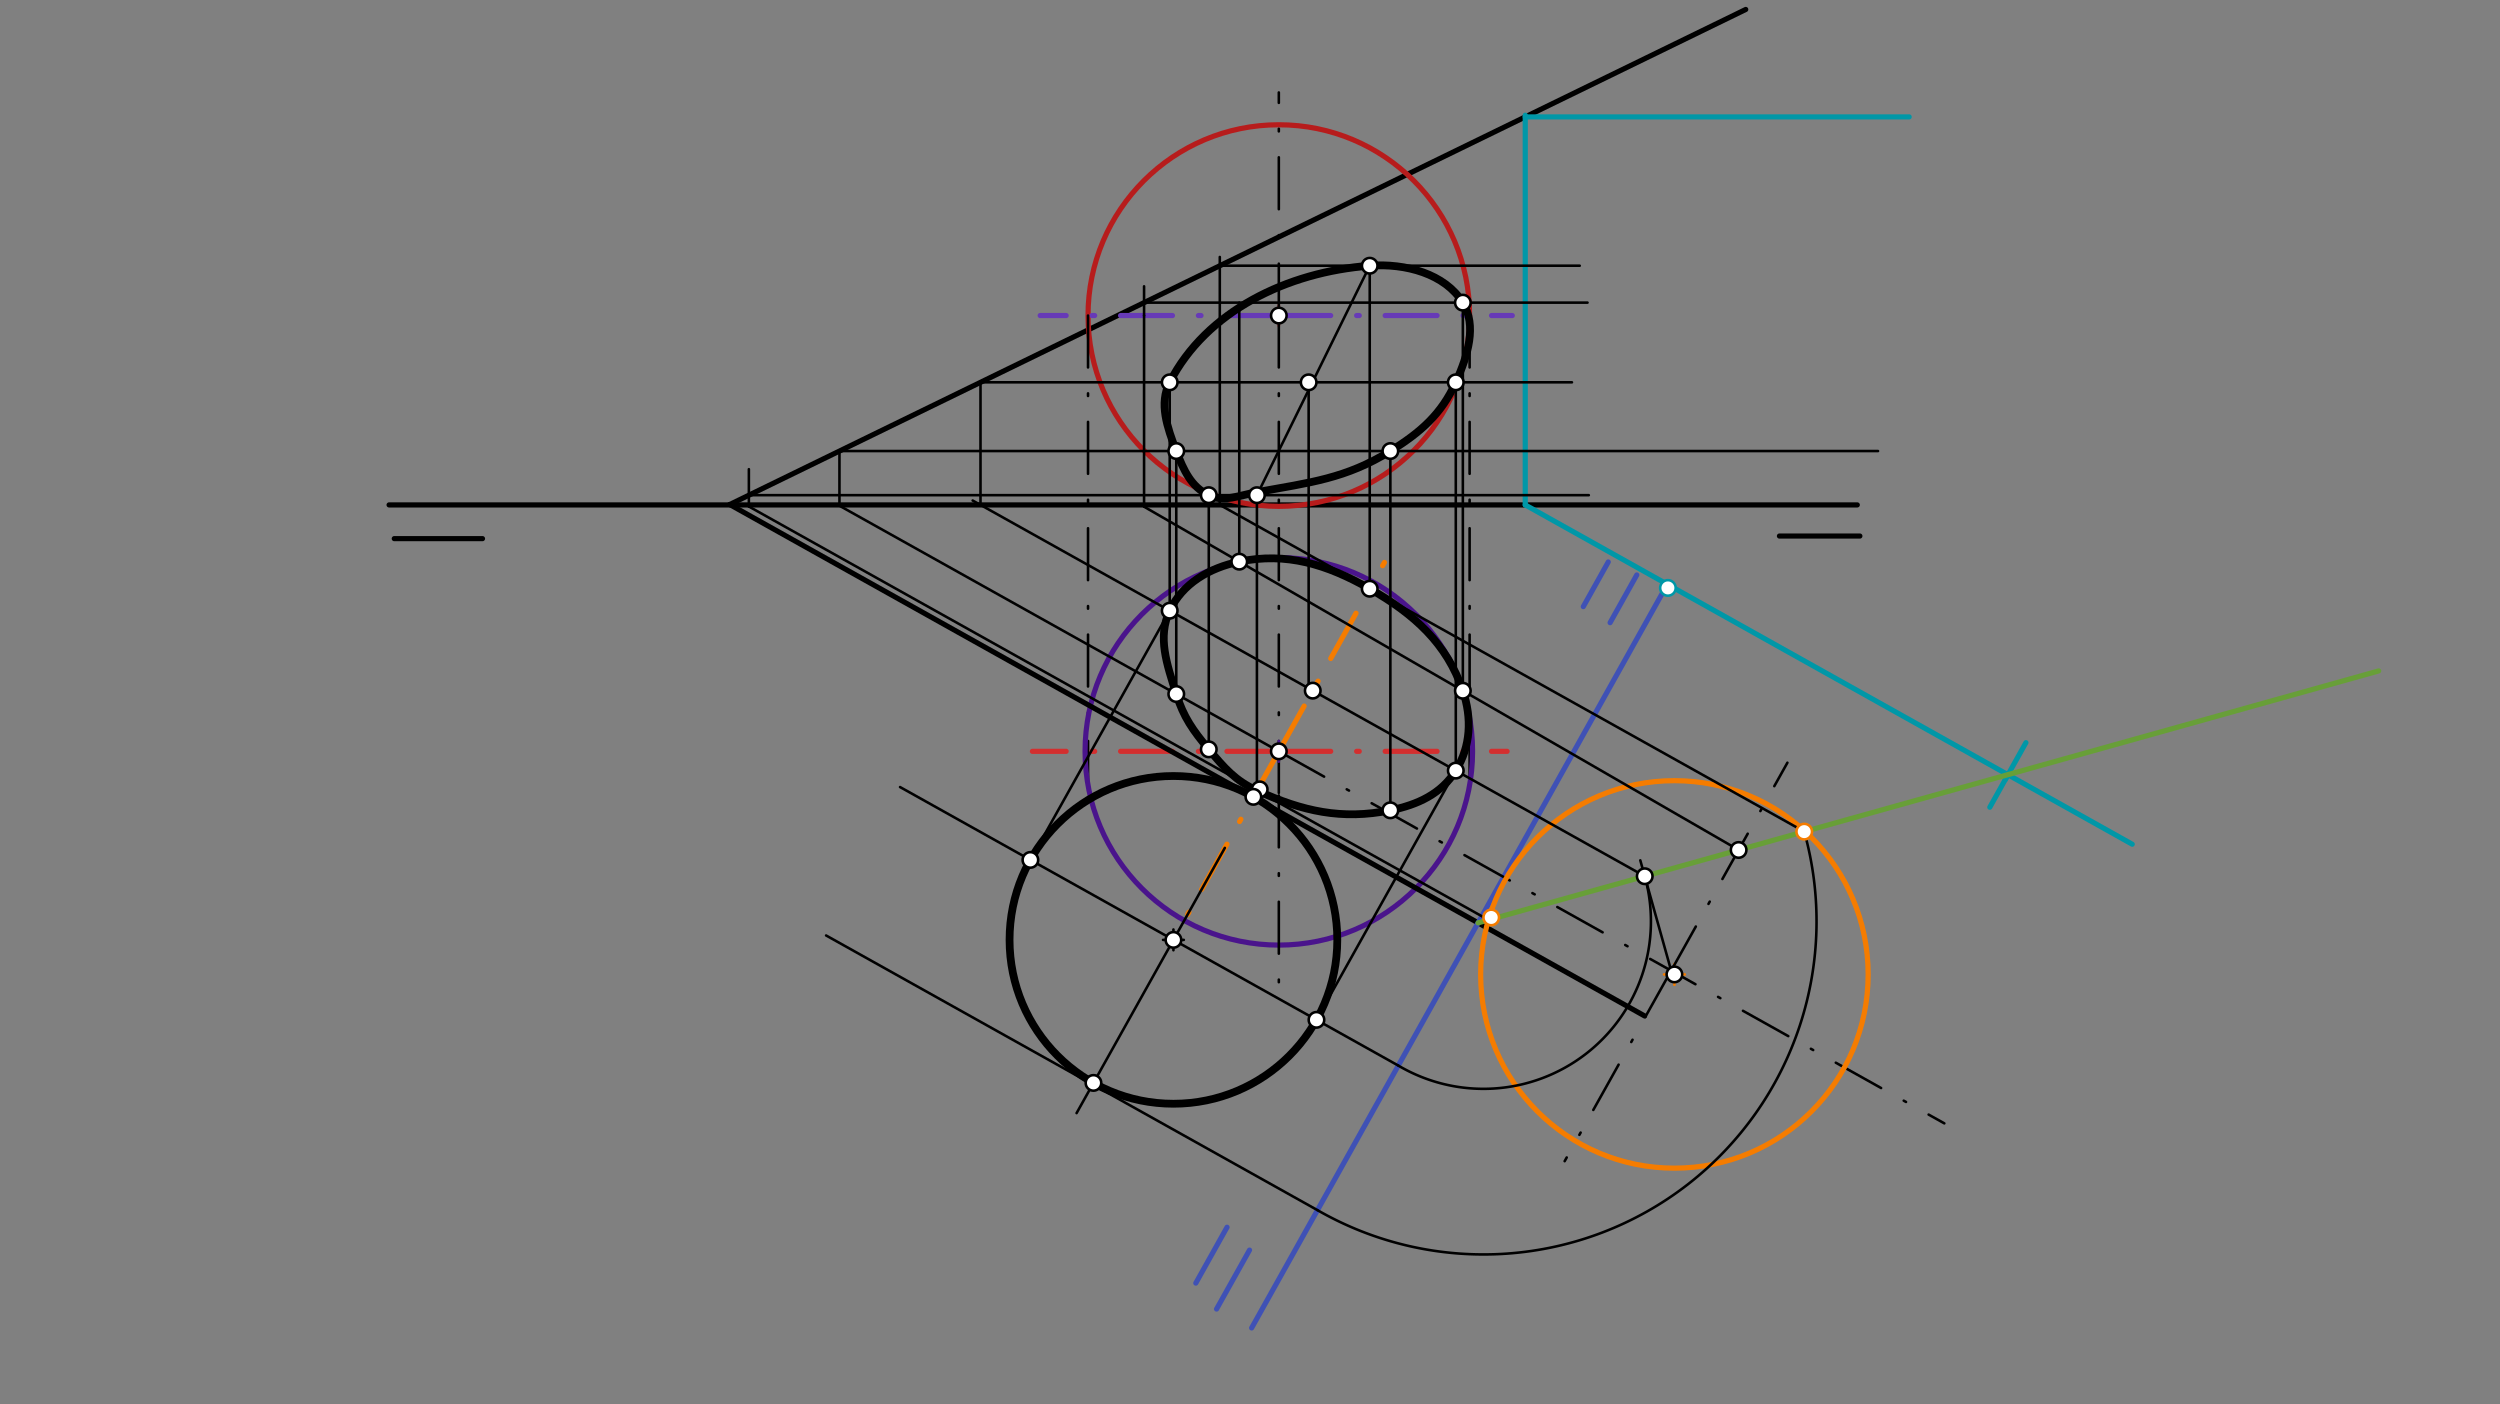 <svg xmlns="http://www.w3.org/2000/svg" class="svg--816" height="100%" preserveAspectRatio="xMidYMid meet" viewBox="0 0 963.78 541.417" width="100%"><rect x="0" y="0" width="963.78" height="541.417" fill="#808080" stroke="none"/><defs><marker id="marker-arrow" markerHeight="16" markerUnits="userSpaceOnUse" markerWidth="24" orient="auto-start-reverse" refX="24" refY="4" viewBox="0 0 24 8"><path d="M 0 0 L 24 4 L 0 8 z" stroke="inherit"></path></marker></defs><g class="aux-layer--949"></g><g class="main-layer--75a"><g class="element--733"><line stroke="#000000" stroke-dasharray="none" stroke-linecap="round" stroke-width="2" x1="150" x2="716" y1="194.65" y2="194.65"></line></g><g class="element--733"><line stroke="#000000" stroke-dasharray="none" stroke-linecap="round" stroke-width="2" x1="152" x2="186" y1="207.65" y2="207.65"></line></g><g class="element--733"><line stroke="#000000" stroke-dasharray="none" stroke-linecap="round" stroke-width="2" x1="717" x2="686" y1="206.65" y2="206.65"></line></g><g class="element--733"><line stroke="#000000" stroke-dasharray="none" stroke-linecap="round" stroke-width="2" x1="673" x2="281.318" y1="3.65" y2="194.495"></line></g><g class="element--733"><g class="center--a87"><line x1="489" y1="121.65" x2="497" y2="121.65" stroke="#B71C1C" stroke-width="1" stroke-linecap="round"></line><line x1="493" y1="117.65" x2="493" y2="125.65" stroke="#B71C1C" stroke-width="1" stroke-linecap="round"></line><circle class="hit--87b" cx="493" cy="121.65" r="4" stroke="none" fill="transparent"></circle></g><circle cx="493" cy="121.65" fill="none" r="73.553" stroke="#B71C1C" stroke-dasharray="none" stroke-width="2"></circle></g><g class="element--733"><line stroke="#673AB7" stroke-dasharray="20, 10, 1, 10" stroke-linecap="round" stroke-width="2" x1="493" x2="401" y1="121.65" y2="121.65"></line></g><g class="element--733"><line stroke="#000000" stroke-dasharray="20, 10, 1, 10" stroke-linecap="round" stroke-width="1" x1="493" x2="493" y1="121.65" y2="35.65"></line></g><g class="element--733"><line stroke="#673AB7" stroke-dasharray="20, 10, 1, 10" stroke-linecap="round" stroke-width="2" x1="493" x2="583" y1="121.65" y2="121.65"></line></g><g class="element--733"><line stroke="#000000" stroke-dasharray="20, 10, 1, 10" stroke-linecap="round" stroke-width="1" x1="493" x2="493" y1="121.65" y2="306.65"></line></g><g class="element--733"><line stroke="#000000" stroke-dasharray="20, 10, 1, 10" stroke-linecap="round" stroke-width="1" x1="419.447" x2="419.447" y1="121.65" y2="303.65"></line></g><g class="element--733"><line stroke="#000000" stroke-dasharray="20, 10, 1, 10" stroke-linecap="round" stroke-width="1" x1="566.553" x2="566.553" y1="121.65" y2="302.65"></line></g><g class="element--733"><g class="center--a87"><line x1="489" y1="289.65" x2="497" y2="289.65" stroke="#4A148C" stroke-width="1" stroke-linecap="round"></line><line x1="493" y1="285.65" x2="493" y2="293.65" stroke="#4A148C" stroke-width="1" stroke-linecap="round"></line><circle class="hit--87b" cx="493" cy="289.65" r="4" stroke="none" fill="transparent"></circle></g><circle cx="493" cy="289.65" fill="none" r="74.693" stroke="#4A148C" stroke-dasharray="none" stroke-width="2"></circle></g><g class="element--733"><line stroke="#D32F2F" stroke-dasharray="20, 10, 1, 10" stroke-linecap="round" stroke-width="2" x1="493" x2="581" y1="289.65" y2="289.65"></line></g><g class="element--733"><line stroke="#000000" stroke-dasharray="20, 10, 1, 10" stroke-linecap="round" stroke-width="1" x1="493" x2="493" y1="306.65" y2="383.65"></line></g><g class="element--733"><line stroke="#D32F2F" stroke-dasharray="20, 10, 1, 10" stroke-linecap="round" stroke-width="2" x1="493" x2="398" y1="289.65" y2="289.65"></line></g><g class="element--733"><line stroke="#000000" stroke-dasharray="none" stroke-linecap="round" stroke-width="2" x1="281.318" x2="634" y1="194.495" y2="391.65"></line></g><g class="element--733"><line stroke="#3F51B5" stroke-dasharray="none" stroke-linecap="round" stroke-width="2" x1="642" x2="482.518" y1="226.65" y2="511.94"></line></g><g class="element--733"><line stroke="#3F51B5" stroke-dasharray="none" stroke-linecap="round" stroke-width="2" x1="631" x2="620.714" y1="221.65" y2="240.049"></line></g><g class="element--733"><line stroke="#3F51B5" stroke-dasharray="none" stroke-linecap="round" stroke-width="2" x1="620" x2="610.378" y1="216.65" y2="233.862"></line></g><g class="element--733"><line stroke="#3F51B5" stroke-dasharray="none" stroke-linecap="round" stroke-width="2" x1="469" x2="481.704" y1="504.65" y2="481.925"></line></g><g class="element--733"><line stroke="#3F51B5" stroke-dasharray="none" stroke-linecap="round" stroke-width="2" x1="461" x2="473.04" y1="494.65" y2="473.113"></line></g><g class="element--733"><line stroke="#0097A7" stroke-dasharray="none" stroke-linecap="round" stroke-width="2" x1="588" x2="588" y1="194.65" y2="44.41"></line></g><g class="element--733"><line stroke="#0097A7" stroke-dasharray="none" stroke-linecap="round" stroke-width="2" x1="588" x2="736" y1="45.066" y2="45.066"></line></g><g class="element--733"><line stroke="#0097A7" stroke-dasharray="none" stroke-linecap="round" stroke-width="2" x1="588" x2="821.991" y1="194.65" y2="325.455"></line></g><g class="element--733"><line stroke="#0097A7" stroke-dasharray="none" stroke-linecap="round" stroke-width="2" x1="774.098" x2="767.098" y1="298.682" y2="311.204"></line></g><g class="element--733"><line stroke="#0097A7" stroke-dasharray="none" stroke-linecap="round" stroke-width="2" x1="773.03" x2="781.015" y1="300.593" y2="286.309"></line></g><g class="element--733"><line stroke="#689F38" stroke-dasharray="none" stroke-linecap="round" stroke-width="2" x1="569.819" x2="917" y1="355.772" y2="258.65"></line></g><g class="element--733"><line stroke="#000000" stroke-dasharray="20, 10, 1, 10" stroke-linecap="round" stroke-width="1" x1="493" x2="749.555" y1="289.65" y2="433.068"></line></g><g class="element--733"><g class="center--a87"><line x1="641.5" y1="375.65" x2="649.5" y2="375.65" stroke="#F57C00" stroke-width="1" stroke-linecap="round"></line><line x1="645.5" y1="371.65" x2="645.5" y2="379.65" stroke="#F57C00" stroke-width="1" stroke-linecap="round"></line><circle class="hit--87b" cx="645.5" cy="375.65" r="4" stroke="none" fill="transparent"></circle></g><circle cx="645.5" cy="375.65" fill="none" r="74.693" stroke="#F57C00" stroke-dasharray="none" stroke-width="2"></circle></g><g class="element--733"><line stroke="#000000" stroke-dasharray="20, 10, 1, 10" stroke-linecap="round" stroke-width="1" x1="644" x2="603.196" y1="374.65" y2="447.642"></line></g><g class="element--733"><line stroke="#000000" stroke-dasharray="20, 10, 1, 10" stroke-linecap="round" stroke-width="1" x1="644" x2="689.063" y1="374.65" y2="294.039"></line></g><g class="element--733"><line stroke="#F57C00" stroke-dasharray="20, 10, 1, 10" stroke-linecap="round" stroke-width="2" x1="493" x2="451.382" y1="289.65" y2="364.099"></line></g><g class="element--733"><line stroke="#F57C00" stroke-dasharray="20, 10, 1, 10" stroke-linecap="round" stroke-width="2" x1="493" x2="533.716" y1="289.65" y2="216.814"></line></g><g class="element--733"><line stroke="#000000" stroke-dasharray="none" stroke-linecap="round" stroke-width="1" x1="695.551" x2="528.045" y1="320.599" y2="226.96"></line></g><g class="element--733"><line stroke="#000000" stroke-dasharray="none" stroke-linecap="round" stroke-width="1" x1="644.251" x2="632.353" y1="374.202" y2="331.67"></line></g><g class="element--733"><line stroke="#000000" stroke-dasharray="none" stroke-linecap="round" stroke-width="1" x1="634.067" x2="506.08" y1="337.799" y2="266.252"></line></g><g class="element--733"><path d="M 634.067 337.799 A 64.568 64.568 0 0 1 539.06 410.795" fill="none" stroke="#000000" stroke-dasharray="none" stroke-linecap="round" stroke-width="1"></path></g><g class="element--733"><path d="M 695.551 320.599 A 128.413 128.413 0 0 1 507.903 466.53" fill="none" stroke="#000000" stroke-dasharray="none" stroke-linecap="round" stroke-width="1"></path></g><g class="element--733"><line stroke="#000000" stroke-dasharray="none" stroke-linecap="round" stroke-width="1" x1="507.903" x2="318.478" y1="466.53" y2="360.639"></line></g><g class="element--733"><line stroke="#000000" stroke-dasharray="none" stroke-linecap="round" stroke-width="1" x1="539.06" x2="346.985" y1="410.795" y2="303.422"></line></g><g class="element--733"><line stroke="#000000" stroke-dasharray="none" stroke-linecap="round" stroke-width="1" x1="472.191" x2="415.038" y1="326.875" y2="429.112"></line></g><g class="element--733"><g class="center--a87"><line x1="448.369" y1="362.333" x2="456.369" y2="362.333" stroke="#000000" stroke-width="1" stroke-linecap="round"></line><line x1="452.369" y1="358.333" x2="452.369" y2="366.333" stroke="#000000" stroke-width="1" stroke-linecap="round"></line><circle class="hit--87b" cx="452.369" cy="362.333" r="4" stroke="none" fill="transparent"></circle></g><circle cx="452.369" cy="362.333" fill="none" r="63.174" stroke="#000000" stroke-dasharray="none" stroke-width="3"></circle></g><g class="element--733"><line stroke="#000000" stroke-dasharray="none" stroke-linecap="round" stroke-width="1" x1="506.08" x2="374.975" y1="266.252" y2="192.962"></line></g><g class="element--733"><line stroke="#000000" stroke-dasharray="none" stroke-linecap="round" stroke-width="1" x1="528.045" x2="469.746" y1="226.96" y2="194.37"></line></g><g class="element--733"><line stroke="#000000" stroke-dasharray="none" stroke-linecap="round" stroke-width="1" x1="377.995" x2="377.995" y1="194.65" y2="147.056"></line></g><g class="element--733"><line stroke="#000000" stroke-dasharray="none" stroke-linecap="round" stroke-width="1" x1="470.246" x2="470.246" y1="194.65" y2="99.072"></line></g><g class="element--733"><line stroke="#000000" stroke-dasharray="none" stroke-linecap="round" stroke-width="1" x1="573.819" x2="288.697" y1="354.652" y2="195.264"></line></g><g class="element--733"><line stroke="#000000" stroke-dasharray="none" stroke-linecap="round" stroke-width="1" x1="288.697" x2="288.697" y1="195.264" y2="180.883"></line></g><g class="element--733"><line stroke="#000000" stroke-dasharray="none" stroke-linecap="round" stroke-width="1" x1="288.697" x2="612.5" y1="190.9" y2="190.9"></line></g><g class="element--733"><line stroke="#000000" stroke-dasharray="none" stroke-linecap="round" stroke-width="1" x1="377.995" x2="606" y1="147.39" y2="147.39"></line></g><g class="element--733"><line stroke="#000000" stroke-dasharray="none" stroke-linecap="round" stroke-width="1" x1="470.246" x2="609" y1="102.441" y2="102.441"></line></g><g class="element--733"><line stroke="#000000" stroke-dasharray="none" stroke-linecap="round" stroke-width="1" x1="397.226" x2="454.366" y1="331.508" y2="229.293"></line></g><g class="element--733"><line stroke="#000000" stroke-dasharray="none" stroke-linecap="round" stroke-width="1" x1="507.511" x2="561.222" y1="393.159" y2="297.077"></line></g><g class="element--733"><line stroke="#000000" stroke-dasharray="none" stroke-linecap="round" stroke-width="1" x1="450.938" x2="450.938" y1="235.426" y2="147.39"></line></g><g class="element--733"><line stroke="#000000" stroke-dasharray="none" stroke-linecap="round" stroke-width="1" x1="561.222" x2="561.222" y1="297.077" y2="147.39"></line></g><g class="element--733"><line stroke="#000000" stroke-dasharray="none" stroke-linecap="round" stroke-width="1" x1="528.045" x2="528.045" y1="226.96" y2="102.441"></line></g><g class="element--733"><line stroke="#000000" stroke-dasharray="none" stroke-linecap="round" stroke-width="1" x1="484.557" x2="484.557" y1="304.753" y2="190.9"></line></g><g class="element--733"><line stroke="#000000" stroke-dasharray="none" stroke-linecap="round" stroke-width="1" x1="528.045" x2="484.557" y1="102.441" y2="190.9"></line></g><g class="element--733"><line stroke="#000000" stroke-dasharray="none" stroke-linecap="round" stroke-width="1" x1="504.5" x2="504.5" y1="265.883" y2="147.39"></line></g><g class="element--733"><line stroke="#000000" stroke-dasharray="none" stroke-linecap="round" stroke-width="1" x1="493" x2="323.62" y1="289.65" y2="194.964"></line></g><g class="element--733"><line stroke="#000000" stroke-dasharray="none" stroke-linecap="round" stroke-width="1" x1="323.62" x2="323.62" y1="194.964" y2="173.884"></line></g><g class="element--733"><line stroke="#000000" stroke-dasharray="none" stroke-linecap="round" stroke-width="1" x1="323.62" x2="724" y1="173.884" y2="173.884"></line></g><g class="element--733"><line stroke="#000000" stroke-dasharray="none" stroke-linecap="round" stroke-width="1" x1="453.466" x2="453.466" y1="267.55" y2="173.884"></line></g><g class="element--733"><line stroke="#000000" stroke-dasharray="none" stroke-linecap="round" stroke-width="1" x1="536" x2="536" y1="312.383" y2="173.884"></line></g><g class="element--733"><line stroke="#000000" stroke-dasharray="none" stroke-linecap="round" stroke-width="1" x1="670.261" x2="441.051" y1="327.674" y2="195.34"></line></g><g class="element--733"><line stroke="#000000" stroke-dasharray="none" stroke-linecap="round" stroke-width="1" x1="441.051" x2="441.051" y1="195.34" y2="121.65"></line></g><g class="element--733"><line stroke="#000000" stroke-dasharray="none" stroke-linecap="round" stroke-width="1" x1="466" x2="466" y1="288.883" y2="190.9"></line></g><g class="element--733"><line stroke="#000000" stroke-dasharray="none" stroke-linecap="round" stroke-width="1" x1="441.051" x2="441.051" y1="121.65" y2="110.383"></line></g><g class="element--733"><line stroke="#000000" stroke-dasharray="none" stroke-linecap="round" stroke-width="1" x1="441.051" x2="612" y1="116.666" y2="116.666"></line></g><g class="element--733"><line stroke="#000000" stroke-dasharray="none" stroke-linecap="round" stroke-width="1" x1="477.754" x2="477.754" y1="216.53" y2="116.666"></line></g><g class="element--733"><line stroke="#000000" stroke-dasharray="none" stroke-linecap="round" stroke-width="1" x1="563.947" x2="563.947" y1="266.294" y2="116.666"></line></g><g class="element--733"><path d="M 536 312.383 C 546.612 310.242, 555.683 305.975, 561.222 297.077 C 567.025 287.757, 567.512 276.847, 563.947 266.294 C 557.803 248.107, 545.171 236.714, 528.045 226.96 C 511.528 217.553, 495.904 212.762, 477.754 216.53 C 466.161 218.936, 455.828 225.018, 450.938 235.426 C 446.134 245.65, 449.806 255.919, 453.466 267.55 C 456.276 276.481, 459.897 281.597, 466 288.883 C 472.023 296.074, 476.263 300.976, 484.557 304.753 C 502.222 312.799, 517.295 316.157, 536 312.383" fill="none" stroke="#000000" stroke-linecap="round" stroke-width="3"></path></g><g class="element--733"><path d="M 484.5 189.75 C 505.106 185.99, 518.792 184.539, 536 173.884 C 547.681 166.651, 555.678 159.652, 561.222 147.39 C 565.897 137.05, 569.432 125.56, 563.947 116.666 C 557.08 105.529, 541.784 101.405, 528.045 102.441 C 496.291 104.835, 465.018 119.939, 450.938 147.39 C 446.739 155.575, 449.911 164.58, 453.466 173.884 C 456.289 181.272, 459.253 187.749, 466 190.9 C 471.917 193.663, 477.412 191.043, 484.5 189.75" fill="none" stroke="#000000" stroke-linecap="round" stroke-width="3"></path></g><g class="element--733"><circle cx="493" cy="121.65" r="3" stroke="#000000" stroke-width="1" fill="#ffffff"></circle>}</g><g class="element--733"><circle cx="493" cy="289.65" r="3" stroke="#000000" stroke-width="1" fill="#ffffff"></circle>}</g><g class="element--733"><circle cx="643" cy="226.65" r="3" stroke="#0097A7" stroke-width="1" fill="#ffffff"></circle>}</g><g class="element--733"><circle cx="645.5" cy="375.65" r="3" stroke="#000000" stroke-width="1" fill="#ffffff"></circle>}</g><g class="element--733"><circle cx="695.551" cy="320.599" r="3" stroke="#F57C00" stroke-width="1" fill="#ffffff"></circle>}</g><g class="element--733"><circle cx="574.886" cy="353.693" r="3" stroke="#F57C00" stroke-width="1" fill="#ffffff"></circle>}</g><g class="element--733"><circle cx="528.045" cy="226.96" r="3" stroke="#000000" stroke-width="1" fill="#ffffff"></circle>}</g><g class="element--733"><circle cx="485.628" cy="304.31" r="3" stroke="#000000" stroke-width="1" fill="#ffffff"></circle>}</g><g class="element--733"><circle cx="634.067" cy="337.799" r="3" stroke="#000000" stroke-width="1" fill="#ffffff"></circle>}</g><g class="element--733"><circle cx="506.08" cy="266.252" r="3" stroke="#000000" stroke-width="1" fill="#ffffff"></circle>}</g><g class="element--733"><circle cx="452.369" cy="362.333" r="3" stroke="#000000" stroke-width="1" fill="#ffffff"></circle>}</g><g class="element--733"><circle cx="421.543" cy="417.476" r="3" stroke="#000000" stroke-width="1" fill="#ffffff"></circle>}</g><g class="element--733"><circle cx="507.511" cy="393.159" r="3" stroke="#000000" stroke-width="1" fill="#ffffff"></circle>}</g><g class="element--733"><circle cx="483.194" cy="307.191" r="3" stroke="#000000" stroke-width="1" fill="#ffffff"></circle>}</g><g class="element--733"><circle cx="397.226" cy="331.508" r="3" stroke="#000000" stroke-width="1" fill="#ffffff"></circle>}</g><g class="element--733"><circle cx="450.938" cy="235.426" r="3" stroke="#000000" stroke-width="1" fill="#ffffff"></circle>}</g><g class="element--733"><circle cx="561.222" cy="297.077" r="3" stroke="#000000" stroke-width="1" fill="#ffffff"></circle>}</g><g class="element--733"><circle cx="484.557" cy="190.9" r="3" stroke="#000000" stroke-width="1" fill="#ffffff"></circle>}</g><g class="element--733"><circle cx="450.938" cy="147.39" r="3" stroke="#000000" stroke-width="1" fill="#ffffff"></circle>}</g><g class="element--733"><circle cx="528.045" cy="102.441" r="3" stroke="#000000" stroke-width="1" fill="#ffffff"></circle>}</g><g class="element--733"><circle cx="561.222" cy="147.39" r="3" stroke="#000000" stroke-width="1" fill="#ffffff"></circle>}</g><g class="element--733"><circle cx="504.5" cy="147.39" r="3" stroke="#000000" stroke-width="1" fill="#ffffff"></circle>}</g><g class="element--733"><circle cx="466" cy="288.883" r="3" stroke="#000000" stroke-width="1" fill="#ffffff"></circle>}</g><g class="element--733"><circle cx="453.466" cy="267.55" r="3" stroke="#000000" stroke-width="1" fill="#ffffff"></circle>}</g><g class="element--733"><circle cx="536" cy="312.383" r="3" stroke="#000000" stroke-width="1" fill="#ffffff"></circle>}</g><g class="element--733"><circle cx="453.466" cy="173.884" r="3" stroke="#000000" stroke-width="1" fill="#ffffff"></circle>}</g><g class="element--733"><circle cx="536" cy="173.884" r="3" stroke="#000000" stroke-width="1" fill="#ffffff"></circle>}</g><g class="element--733"><circle cx="670.261" cy="327.674" r="3" stroke="#000000" stroke-width="1" fill="#ffffff"></circle>}</g><g class="element--733"><circle cx="466" cy="190.9" r="3" stroke="#000000" stroke-width="1" fill="#ffffff"></circle>}</g><g class="element--733"><circle cx="563.947" cy="266.294" r="3" stroke="#000000" stroke-width="1" fill="#ffffff"></circle>}</g><g class="element--733"><circle cx="477.754" cy="216.53" r="3" stroke="#000000" stroke-width="1" fill="#ffffff"></circle>}</g><g class="element--733"><circle cx="563.947" cy="116.666" r="3" stroke="#000000" stroke-width="1" fill="#ffffff"></circle>}</g></g><g class="snaps-layer--ac6"></g><g class="temp-layer--52d"></g></svg>
